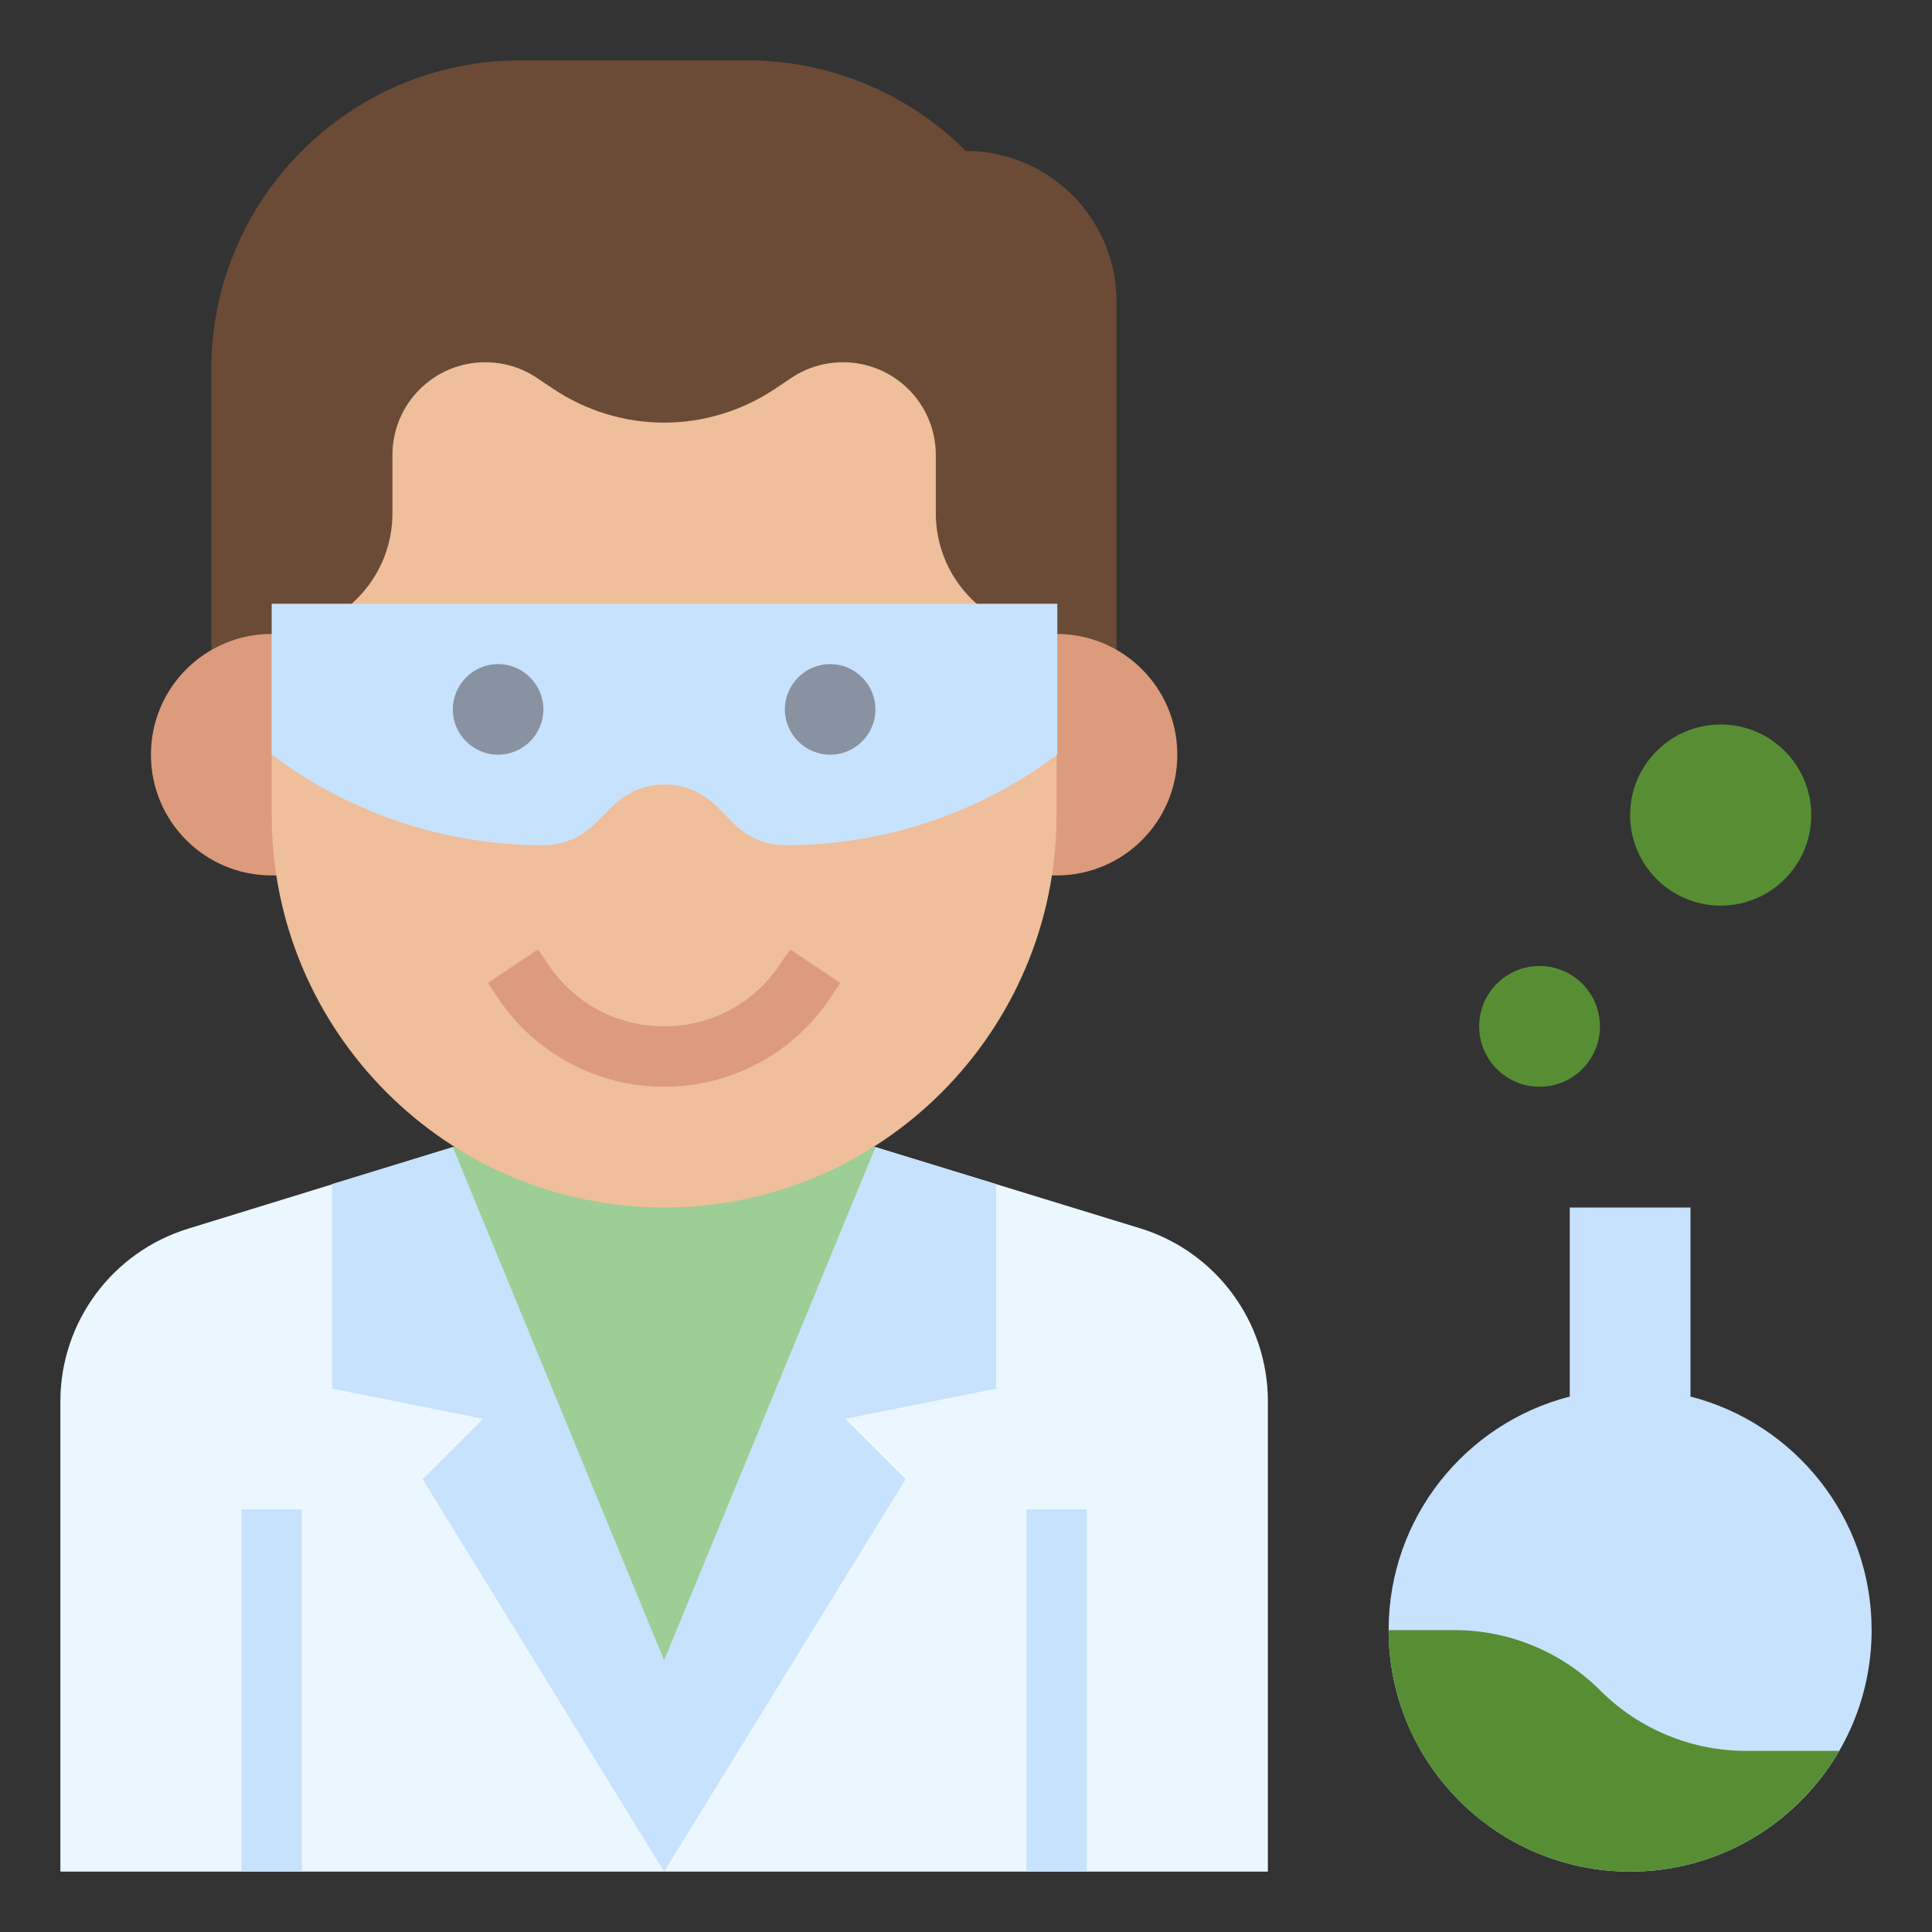 <?xml version="1.0" encoding="utf-8"?>
<!-- Generator: Adobe Illustrator 24.0.0, SVG Export Plug-In . SVG Version: 6.00 Build 0)  -->
<svg version="1.1" id="Layer_3" xmlns="http://www.w3.org/2000/svg" xmlns:xlink="http://www.w3.org/1999/xlink" x="0px" y="0px"
	 viewBox="0 0 512 512" style="enable-background:new 0 0 512 512;" xml:space="preserve">
<rect x="0" y="0" width="512" height="512" fill="#333333" stroke="none"/>
<style type="text/css">
	.st0{fill:#6B4B36;}
	.st1{fill:#DB9B7C;}
	.st2{fill:#C7E2FC;}
	.st3{fill:#578E33;}
	.st4{fill:#EBF7FE;}
	.st5{opacity:0.65;fill:#87C45F;}
	.st6{fill:#EFBE9A;}
	.st7{fill:#8892A0;}
</style>
<path class="st0" d="M56,176V97.9C56,52.7,92.7,16,137.9,16h60.1c21.7,0,42.6,8.6,57.9,24c22.1,0,40,17.9,40,40v96"/>
<path class="st1" d="M272,232h8c17.7,0,32-14.3,32-32s-14.3-32-32-32"/>
<path class="st1" d="M72,168c-17.7,0-32,14.3-32,32s14.3,32,32,32h8"/>
<path class="st2" d="M416,320v50.1c-27.6,7.1-48,32.1-48,61.9c0,35.3,28.7,64,64,64s64-28.7,64-64c0-29.8-20.4-54.8-48-61.9V320"/>
<path class="st3" d="M432,496c23.7,0,44.3-12.9,55.4-32h-24.7c-14.5,0-28.4-5.8-38.6-16s-24.1-16-38.6-16H368
	C368,467.3,396.7,496,432,496L432,496z"/>
<circle class="st3" cx="408" cy="272" r="16"/>
<circle class="st3" cx="456" cy="216" r="24"/>
<path class="st4" d="M120,304l-70.1,21.6C29.7,331.8,16,350.4,16,371.4V496h320V371.4c0-21.1-13.7-39.7-33.9-45.9L232,304"/>
<path class="st2" d="M224,376l40-8v-54.2l-32-9.8H120l-32,9.8V368l40,8l-16,16l64,104l64-104L224,376z"/>
<path class="st5" d="M120,304l56,136l56-136"/>
<path class="st6" d="M72,168c17.7,0,32-14.3,32-32v-15.4C104,107,115,96,128.6,96c4.8,0,9.6,1.4,13.6,4.1l4.5,3
	c8.7,5.8,18.9,8.9,29.3,8.9s20.6-3.1,29.3-8.9l4.5-3c4-2.7,8.8-4.1,13.6-4.1c13.6,0,24.6,11,24.6,24.6V136c0,17.7,14.3,32,32,32v48
	c0,57.4-46.6,104-104,104S72,273.4,72,216V168z"/>
<path class="st2" d="M72,200c20.8,15.6,46,24,72,24c5.1,0,10-2,13.7-5.7l4.7-4.7c3.6-3.6,8.5-5.7,13.7-5.7c5.1,0,10,2,13.7,5.7
	l4.7,4.7c3.6,3.6,8.5,5.7,13.7,5.7c26,0,51.2-8.4,72-24v-40H72L72,200z"/>
<g>
	<path class="st2" d="M64,400h16v96H64V400z"/>
</g>
<g>
	<path class="st2" d="M272,400h16v96h-16V400z"/>
</g>
<g>
	<path class="st1" d="M176,288c-17.7,0-34.2-8.8-44-23.5l-2.7-4l13.3-8.9l2.7,4c6.8,10.3,18.3,16.4,30.7,16.4s23.8-6.1,30.7-16.4
		l2.7-4l13.3,8.9l-2.7,4C210.2,279.2,193.7,288,176,288z"/>
</g>
<g>
	<path class="st7" d="M132,200c-6.6,0-12-5.4-12-12s5.4-12,12-12s12,5.4,12,12S138.6,200,132,200z"/>
</g>
<g>
	<path class="st7" d="M220,200c-6.6,0-12-5.4-12-12s5.4-12,12-12s12,5.4,12,12S226.6,200,220,200z"/>
</g>
</svg>
